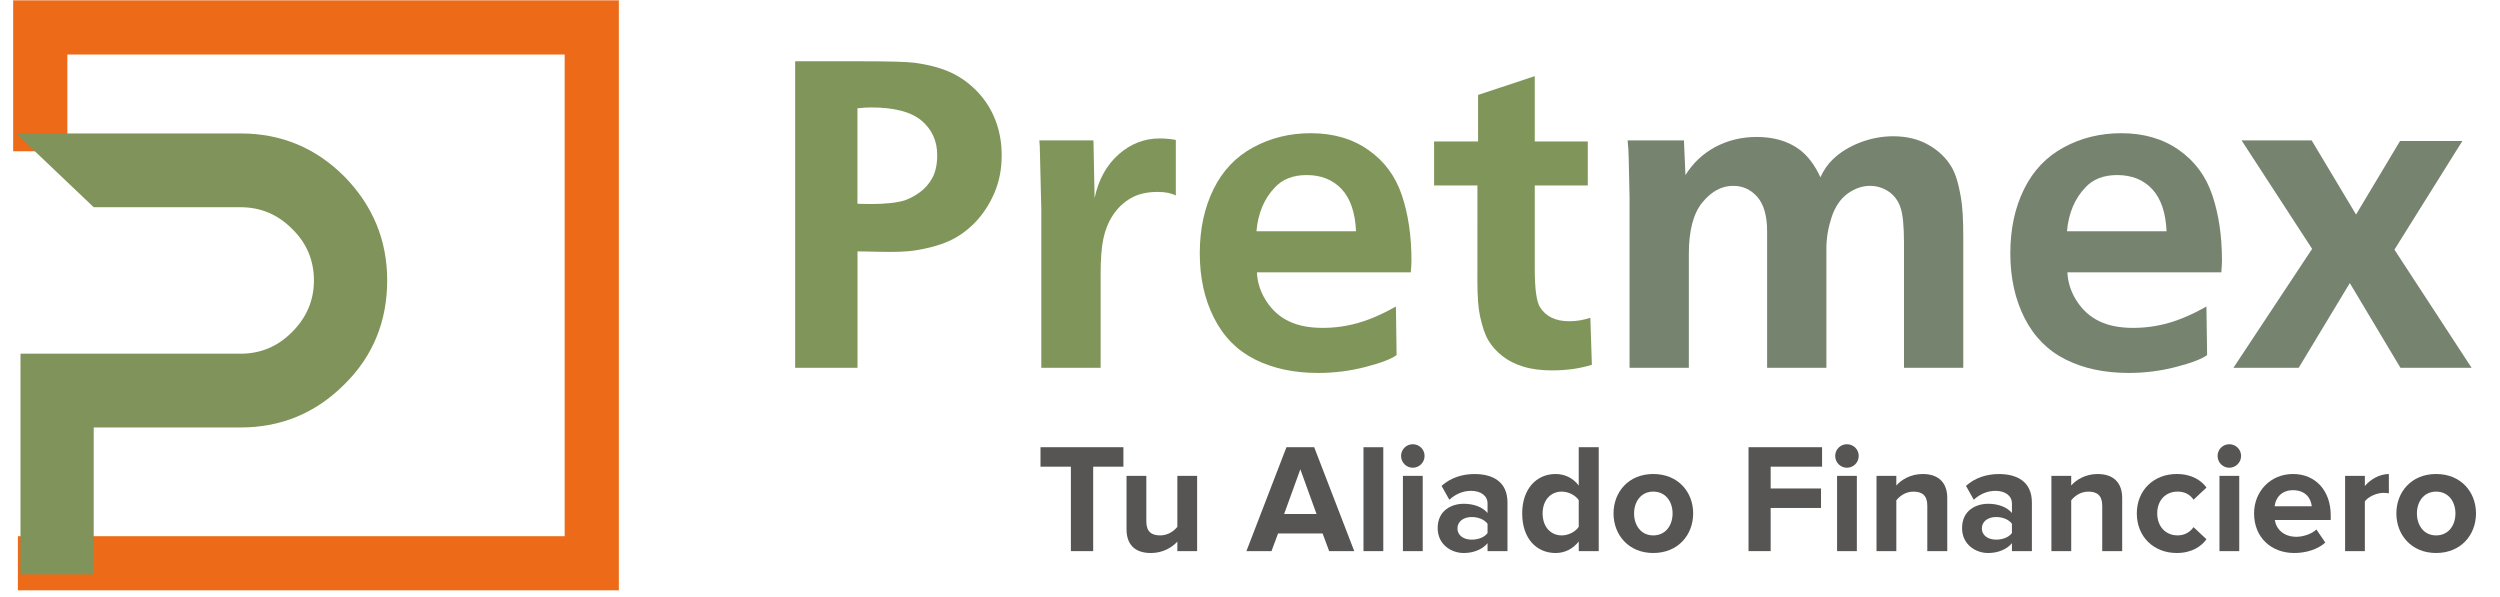 <svg height="37" viewBox="0 0 155 37" width="155" xmlns="http://www.w3.org/2000/svg"><g fill="none" fill-rule="evenodd"><g transform="translate(49.3 3.8)"><path d="m0 19.004v-19.004h4.182c1.63 0 2.705.03 3.222.092.919.126 1.683.335 2.3.627.613.295 1.16.701 1.637 1.211.477.512.839 1.096 1.089 1.759.25.656.374 1.372.374 2.138 0 .857-.151 1.635-.454 2.339-.301.702-.701 1.311-1.194 1.824-.497.51-1.042.898-1.638 1.163-.597.263-1.301.454-2.112.578-.489.071-1.131.098-1.926.083l-1.615-.03v7.219zm3.862-16.092v5.923c.401.009.668.015.801.015.936 0 1.649-.079 2.139-.23.303-.107.612-.272.93-.501.313-.227.574-.525.777-.895.198-.369.298-.84.298-1.411 0-.873-.323-1.583-.968-2.132-.648-.546-1.688-.82-3.123-.82-.239 0-.525.018-.854.052z" fill="#7f9559"/><path d="m15.14 4.905h3.355l.07 3.579c.239-1.138.734-2.039 1.482-2.704.748-.665 1.597-.996 2.552-.996.35 0 .681.03 1.002.092v3.447c-.276-.148-.649-.224-1.123-.224-.659 0-1.213.126-1.662.385-.451.261-.818.603-1.104 1.039-.285.431-.485.919-.601 1.461-.118.545-.172 1.282-.172 2.219v5.8h-3.678v-9.821l-.094-3.891z" fill="#7f9559"/><path d="m38.17 13.084h-9.541c.026.631.22 1.225.581 1.782.36.559.824.977 1.396 1.25.571.277 1.269.413 2.098.413.748 0 1.487-.103 2.216-.312.731-.209 1.507-.547 2.326-1.012l.043 3.01c-.321.238-.96.485-1.919.733-.96.251-1.941.375-2.946.375-1.497 0-2.801-.28-3.909-.834-1.111-.557-1.959-1.414-2.545-2.574-.589-1.157-.884-2.496-.884-4.008 0-1.497.285-2.822.849-3.973.565-1.149 1.387-2.017 2.466-2.598 1.077-.585 2.266-.877 3.567-.877 1.391 0 2.581.345 3.569 1.039.989.687 1.682 1.627 2.08 2.812.395 1.187.593 2.525.593 4.023 0 .171-.012.421-.041.749m-9.569-2.542h6.174c-.053-1.163-.351-2.036-.895-2.618-.544-.578-1.266-.868-2.167-.868-.837 0-1.491.253-1.964.76-.669.695-1.052 1.605-1.149 2.725" fill="#7f9559"/><path d="m42.3 7.697h-2.686v-2.728h2.727v-2.884l3.514-1.163v4.047h3.288v2.728h-3.288v5.16c0 1.237.106 2.03.319 2.38.366.587.972.88 1.818.88.427 0 .866-.068 1.31-.215l.094 2.914c-.721.229-1.55.348-2.486.348-.677 0-1.267-.077-1.772-.236-.501-.151-.933-.372-1.29-.653-.356-.28-.64-.597-.854-.949-.215-.351-.392-.861-.533-1.529-.109-.492-.162-1.217-.162-2.177z" fill="#7f9559"/><path d="m55.104 4.905.094 2.151c.463-.749 1.084-1.331 1.856-1.746.777-.413 1.632-.619 2.566-.619 1.043 0 1.917.253 2.619.76.534.391.977.972 1.325 1.74.213-.457.475-.83.787-1.125.445-.427 1.004-.771 1.671-1.03.668-.256 1.354-.388 2.058-.388.837 0 1.569.179 2.192.537.622.354 1.099.815 1.429 1.375.242.409.433 1.036.574 1.87.098.551.148 1.362.148 2.433v8.139h-3.676v-7.767c0-1.005-.07-1.723-.212-2.156-.142-.433-.392-.766-.742-1.005-.353-.235-.737-.351-1.155-.351-.483 0-.946.162-1.393.486-.445.329-.774.815-.99 1.47-.213.656-.318 1.292-.318 1.906v7.417h-3.676v-8.462c0-.951-.2-1.661-.601-2.126-.401-.459-.902-.692-1.508-.692-.706 0-1.34.342-1.899 1.021-.563.683-.845 1.744-.845 3.19v7.069h-3.676v-10.612l-.051-2.341c-.009-.409-.03-.79-.068-1.146z" fill="#76836f"/><path d="m88.423 13.084h-9.544c.026.631.223 1.225.581 1.782.363.559.827.977 1.397 1.25.571.277 1.27.413 2.098.413.751 0 1.488-.103 2.22-.312.73-.209 1.505-.547 2.324-1.012l.042 3.01c-.321.238-.961.485-1.918.733-.959.251-1.94.375-2.948.375-1.497 0-2.801-.28-3.908-.834-1.11-.557-1.959-1.414-2.546-2.574-.588-1.157-.881-2.496-.881-4.008 0-1.497.28-2.822.849-3.973.563-1.149 1.386-2.017 2.465-2.598 1.078-.585 2.266-.877 3.567-.877 1.39 0 2.578.345 3.567 1.039.988.687 1.683 1.627 2.079 2.812.397 1.187.595 2.525.595 4.023 0 .171-.012.421-.039.749m-9.57-2.542h6.174c-.051-1.163-.351-2.036-.895-2.618-.541-.578-1.266-.868-2.167-.868-.837 0-1.491.253-1.964.76-.668.695-1.049 1.605-1.149 2.725" fill="#76836f"/><path d="m94.051 11.629-4.373-6.724h4.345l2.751 4.596 2.728-4.557h3.862l-4.21 6.734 4.784 7.325h-4.41l-3.14-5.252-3.169 5.252h-4.047z" fill="#76836f"/><g fill="#565554"><path d="m15.211 23.927v1.207h1.884v5.236h1.382v-5.236h1.874v-1.207z"/><path d="m23.696 30.37v-.589c-.319.348-.88.706-1.643.706-1.025 0-1.508-.56-1.508-1.469v-3.314h1.228v2.831c0 .648.338.86.86.86.474 0 .849-.262 1.063-.532v-3.16h1.226v4.666z"/><path d="m30.46 23.927-2.482 6.442h1.555l.406-1.092h2.763l.406 1.092h1.555l-2.483-6.442zm.861 1.37 1.004 2.772h-2.009z"/><path d="m35.236 30.37h1.228v-6.442h-1.228z"/><path d="m37.566 24.466c0-.404.329-.724.724-.724.406 0 .734.319.734.724 0 .407-.329.734-.734.734-.395 0-.724-.327-.724-.734zm.115 5.903h1.228v-4.666h-1.228z"/><path d="m42.928 30.37v-.492c-.318.386-.869.609-1.478.609-.745 0-1.614-.503-1.614-1.547 0-1.101.869-1.506 1.614-1.506.627 0 1.169.204 1.478.571v-.59c0-.472-.406-.783-1.023-.783-.492 0-.957.194-1.345.552l-.483-.86c.571-.513 1.305-.734 2.039-.734 1.072 0 2.048.424 2.048 1.767v3.014zm0-1.12v-.578c-.203-.271-.589-.416-.986-.416-.483 0-.88.262-.88.706 0 .445.397.696.88.696.397 0 .783-.136.986-.407z"/><path d="m48.582 30.37v-.598c-.366.465-.869.715-1.438.715-1.169 0-2.068-.889-2.068-2.454 0-1.516.88-2.444 2.068-2.444.551 0 1.072.23 1.438.714v-2.377h1.239v6.444zm0-1.507v-1.652c-.201-.31-.647-.531-1.052-.531-.706 0-1.188.551-1.188 1.352 0 .812.483 1.363 1.188 1.363.406 0 .851-.223 1.052-.532z"/><path d="m50.739 28.032c0-1.323.928-2.444 2.463-2.444 1.546 0 2.474 1.12 2.474 2.444 0 1.325-.928 2.454-2.474 2.454-1.535 0-2.463-1.129-2.463-2.454m3.661 0c0-.724-.424-1.352-1.198-1.352-.763 0-1.189.628-1.189 1.352 0 .734.425 1.363 1.189 1.363.773 0 1.198-.628 1.198-1.363"/><path d="m59.109 23.927v6.442h1.372v-2.675h3.122v-1.208h-3.122v-1.352h3.187v-1.207z"/><path d="m64.482 24.466c0-.404.329-.724.725-.724.406 0 .734.319.734.724 0 .407-.329.734-.734.734-.397 0-.725-.327-.725-.734zm.117 5.903h1.226v-4.666h-1.226z"/><path d="m70.193 30.37v-2.82c0-.648-.338-.869-.86-.869-.483 0-.849.271-1.061.54v3.149h-1.228v-4.666h1.228v.599c.298-.348.878-.714 1.632-.714 1.034 0 1.526.58 1.526 1.488v3.293z"/><path d="m75.44 30.37v-.492c-.318.386-.869.609-1.478.609-.743 0-1.614-.503-1.614-1.547 0-1.101.871-1.506 1.614-1.506.628 0 1.169.204 1.478.571v-.59c0-.472-.406-.783-1.023-.783-.492 0-.955.194-1.343.552l-.483-.86c.569-.513 1.305-.734 2.038-.734 1.072 0 2.048.424 2.048 1.767v3.014zm0-1.12v-.578c-.203-.271-.587-.416-.984-.416-.485 0-.88.262-.88.706 0 .445.395.696.88.696.396 0 .781-.136.984-.407z"/><path d="m81.038 30.37v-2.82c0-.648-.338-.869-.86-.869-.483 0-.851.271-1.063.54v3.149h-1.228v-4.666h1.228v.599c.298-.348.878-.714 1.632-.714 1.034 0 1.528.58 1.528 1.488v3.293z"/><path d="m83.183 28.032c0-1.431 1.043-2.444 2.474-2.444.957 0 1.536.415 1.845.84l-.802.754c-.223-.329-.56-.503-.986-.503-.745 0-1.266.539-1.266 1.352 0 .812.521 1.363 1.266 1.363.425 0 .763-.194.986-.512l.802.753c-.309.425-.889.851-1.845.851-1.431 0-2.474-1.014-2.474-2.454"/><path d="m88.19 24.466c0-.404.329-.724.725-.724.404 0 .733.319.733.724 0 .407-.329.734-.733.734-.397 0-.725-.327-.725-.734zm.117 5.903h1.226v-4.666h-1.226z"/><path d="m90.452 28.032c0-1.352 1.005-2.444 2.415-2.444 1.402 0 2.338 1.043 2.338 2.559v.291h-3.467c.086.571.549 1.043 1.343 1.043.395 0 .936-.164 1.236-.454l.551.811c-.465.425-1.198.648-1.923.648-1.42 0-2.492-.957-2.492-2.454m2.415-1.44c-.763 0-1.092.531-1.14.996h2.3c-.039-.445-.348-.996-1.16-.996"/><path d="m96.096 30.37v-4.666h1.226v.628c.339-.406.908-.743 1.488-.743v1.198c-.088-.02-.194-.029-.338-.029-.407 0-.948.232-1.151.531v3.081z"/><path d="m99.275 28.032c0-1.323.928-2.444 2.463-2.444 1.546 0 2.474 1.12 2.474 2.444 0 1.325-.928 2.454-2.474 2.454-1.535 0-2.463-1.129-2.463-2.454m3.662 0c0-.724-.425-1.352-1.199-1.352-.763 0-1.189.628-1.189 1.352 0 .734.426 1.363 1.189 1.363.774 0 1.199-.628 1.199-1.363"/></g></g><g transform="translate(1 1)"><path d="m.032.022v7.355h1.36v-5.996h32.834v31.862h-33.901v1.358h35.26v-34.579z" fill="#eb6b29" stroke="#ed6b18" stroke-width="2" transform="translate(.784)"/><path d="m23.005 16.388c0 2.493-.853 4.677-2.662 6.453-1.774 1.774-3.927 2.662-6.418 2.662h-9.115v9.11h-4.539v-13.684h4.539 9.115c1.229 0 2.287-.444 3.174-1.332.888-.887 1.365-1.946 1.365-3.209 0-1.228-.443-2.321-1.365-3.209-.887-.887-1.945-1.331-3.174-1.331h-9.115l-4.809-4.574h13.925c2.492 0 4.644.887 6.418 2.663 1.775 1.809 2.662 3.959 2.662 6.451" fill="#7f935a"/></g></g></svg>